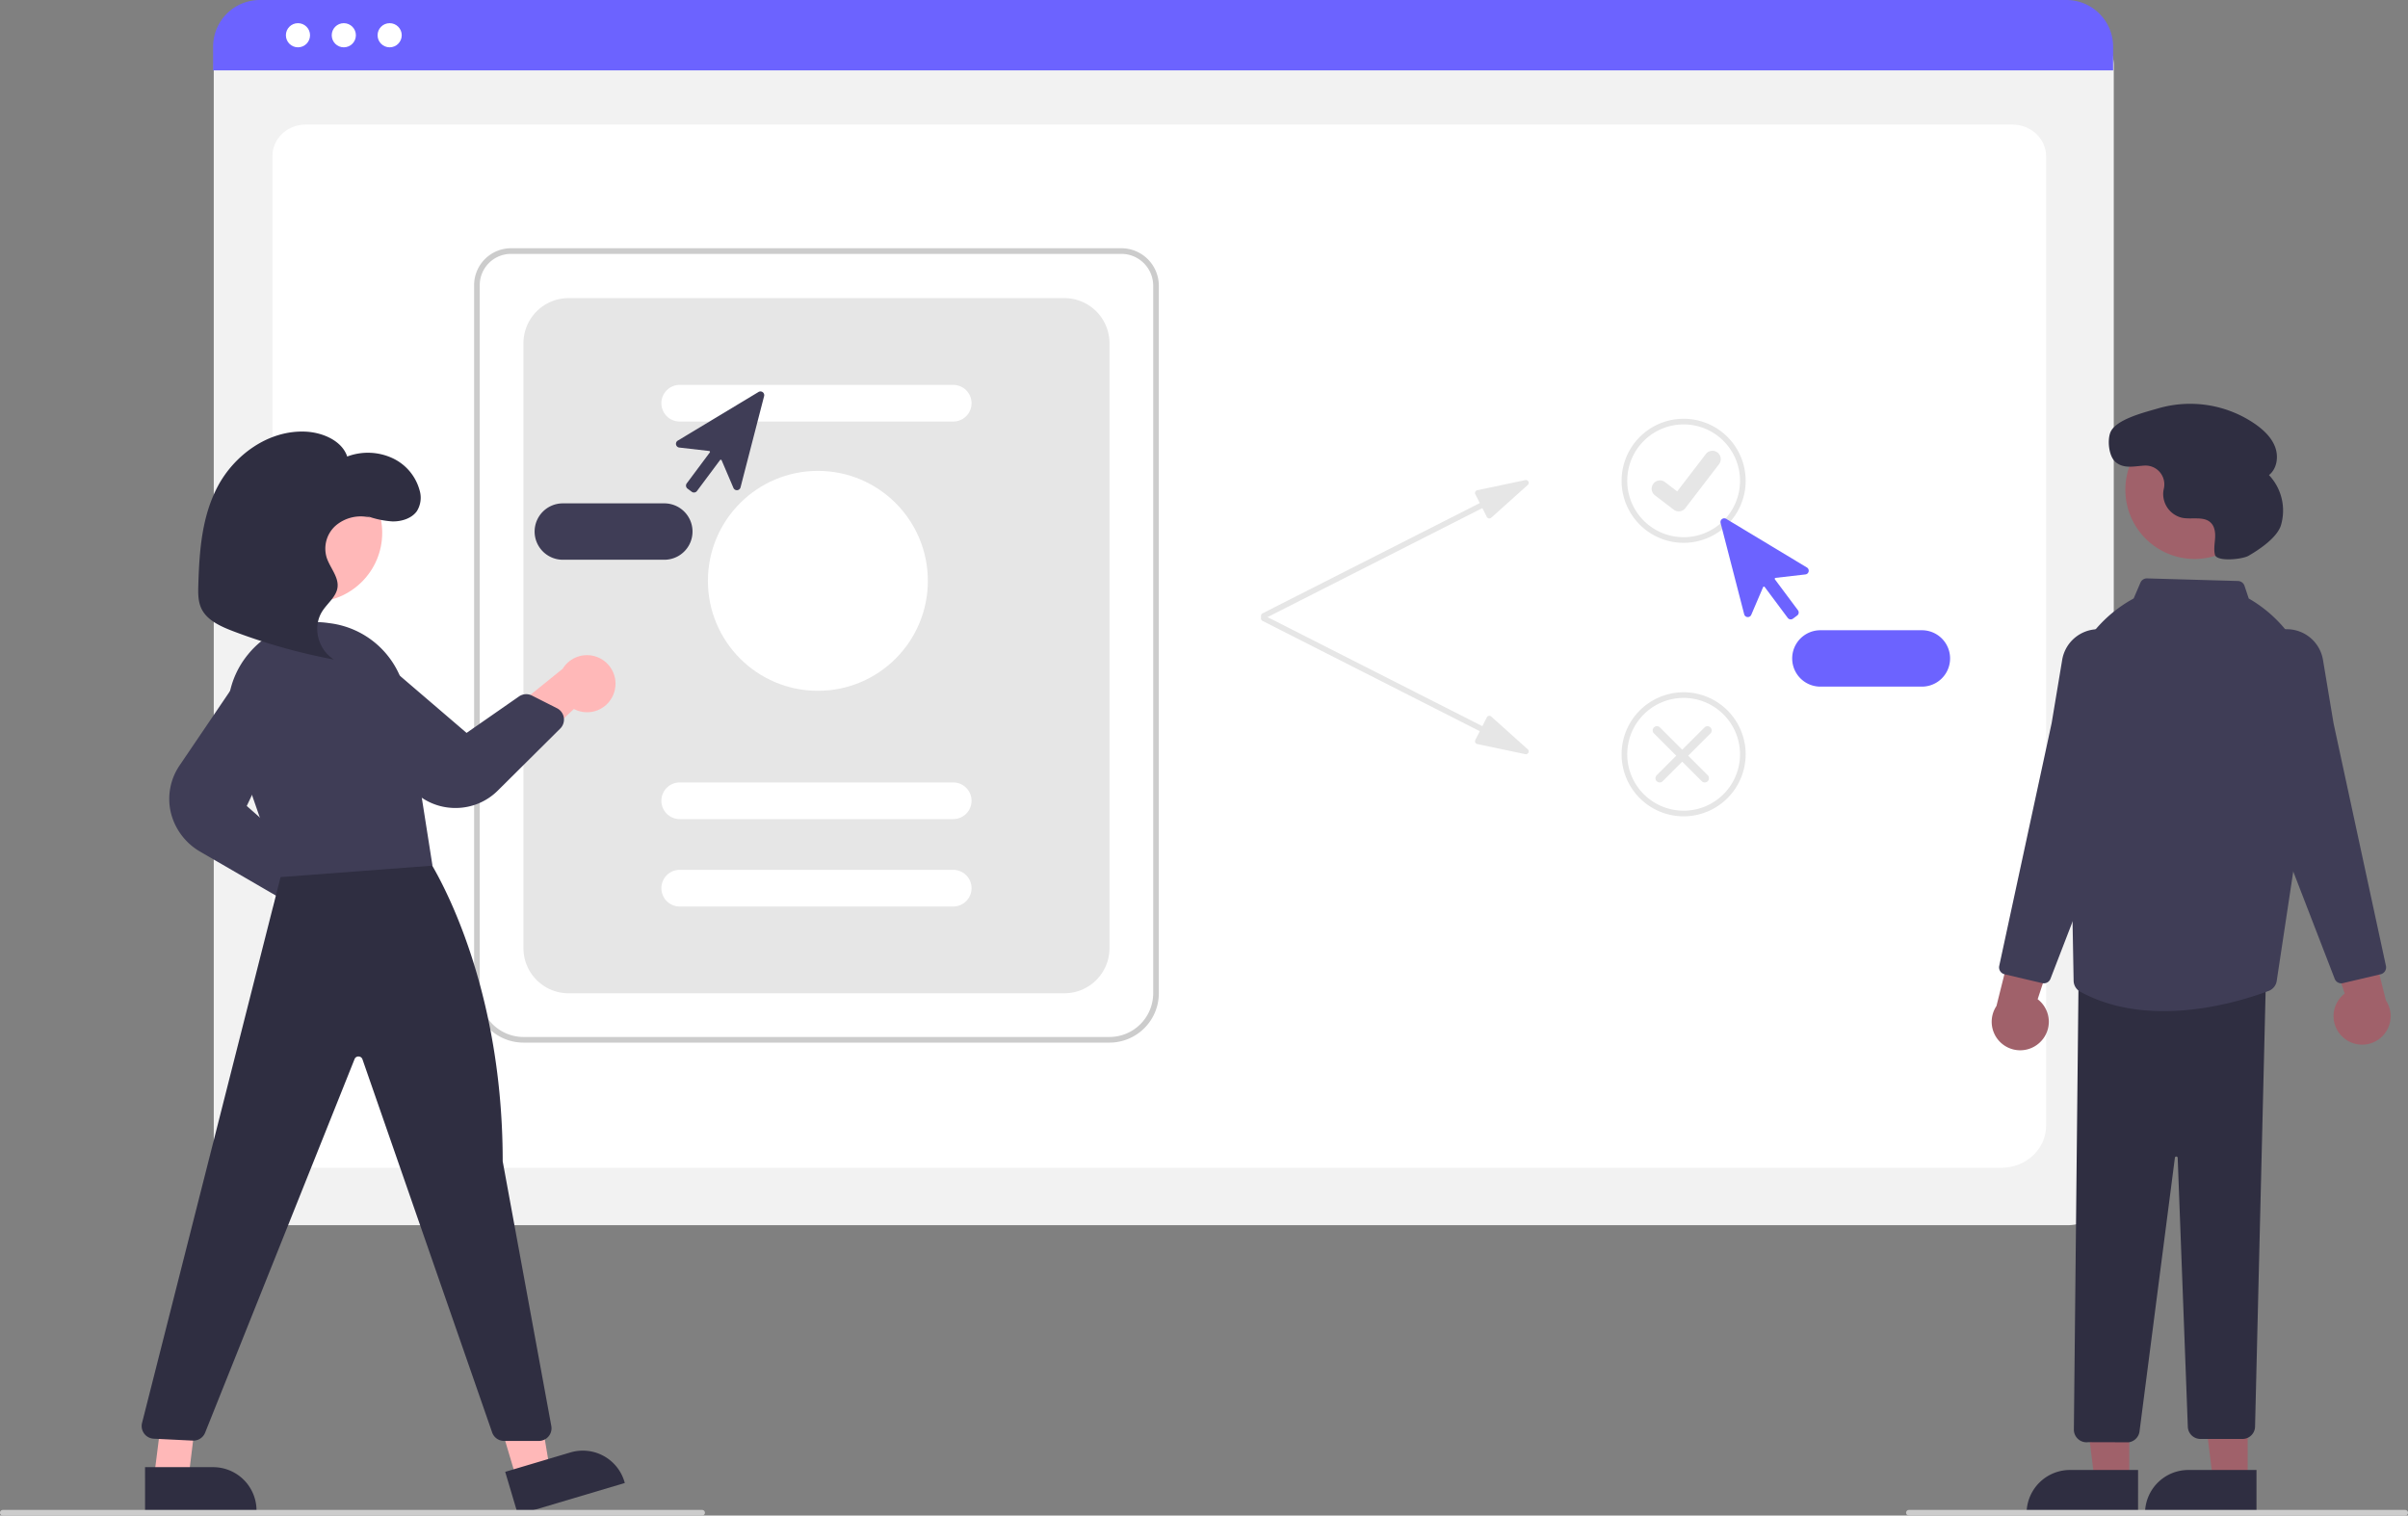 <svg data-name="Layer 1" xmlns="http://www.w3.org/2000/svg" width="854" height="537.526"><rect width="100%" height="100%" fill="#808080" stroke="none"/><path d="M733.15 434.548H92.31a16.519 16.519 0 01-16.5-16.5V22.894A12.102 12.102 0 0187.9 10.806h649.453a12.311 12.311 0 0112.297 12.297v394.945a16.519 16.519 0 01-16.5 16.5z" fill="#f2f2f2"/><path d="M709.772 414.181H112.527c-8.755 0-15.877-6.67-15.877-14.868V55.208c0-6.08 5.278-11.027 11.765-11.027H713.69c6.595 0 11.96 5.028 11.96 11.209v343.923c0 8.198-7.122 14.868-15.877 14.868z" fill="#fff"/><path d="M749.42 24.95H75.58v-8.4A16.574 16.574 0 0192.14 0h640.72a16.574 16.574 0 0116.56 16.55z" fill="#6c63ff"/><circle cx="105.674" cy="12.5" r="4.283" fill="#fff"/><circle cx="121.933" cy="12.5" r="4.283" fill="#fff"/><circle cx="138.192" cy="12.5" r="4.283" fill="#fff"/><path d="M393.482 369.782H185.644a17.52 17.52 0 01-17.5-17.5V101.13a13.103 13.103 0 0113.088-13.089h216.453a13.312 13.312 0 0113.297 13.298v250.944a17.52 17.52 0 01-17.5 17.5zM181.232 90.04a11.1 11.1 0 00-11.088 11.089v251.153a15.517 15.517 0 0015.5 15.5h207.838a15.518 15.518 0 0015.5-15.5V101.338a11.31 11.31 0 00-11.297-11.298z" fill="#ccc"/><path d="M201.644 352.282h175.838a16 16 0 0016-16V121.735a16 16 0 00-16-16H201.644a16 16 0 00-16 16v214.547a16 16 0 0016 16z" fill="#e6e6e6"/><path d="M338.063 149.509h-97a6.5 6.5 0 010-13h97a6.5 6.5 0 110 13zM338.063 290.509h-97a6.5 6.5 0 010-13h97a6.5 6.5 0 110 13zM338.063 321.509h-97a6.5 6.5 0 010-13h97a6.5 6.5 0 110 13z" fill="#fff"/><circle cx="290.063" cy="206.009" r="39" fill="#fff"/><path d="M540.947 170.271l-17.037 3.594a1 1 0 00-.685 1.43l1.587 3.128-77.044 39.107a1 1 0 10.905 1.784l77.045-39.108 1.587 3.128a1 1 0 001.56.292l12.957-11.632a1 1 0 00-.875-1.723z" fill="#e6e6e6"/><path d="M540.947 267.478l-17.037-3.593a1 1 0 01-.685-1.431l1.587-3.128-77.044-39.107a1 1 0 11.905-1.783l77.045 39.107 1.587-3.128a1 1 0 011.56-.291l12.957 11.631a1 1 0 01-.875 1.723zM597.102 192.526a22 22 0 1122-22 22.025 22.025 0 01-22 22zm0-42a20 20 0 1020 20 20.023 20.023 0 00-20-20zM597.102 289.526a22 22 0 1122-22 22.025 22.025 0 01-22 22zm0-42a20 20 0 1020 20 20.023 20.023 0 00-20-20z" fill="#e6e6e6"/><path data-name="Path 395" d="M595.359 181.366a2.93 2.93 0 01-1.763-.586l-.032-.023-6.64-5.08a2.95 2.95 0 113.59-4.683l4.302 3.298 10.163-13.26a2.95 2.95 0 014.135-.545h.001l-.063.088.065-.088a2.953 2.953 0 01.545 4.136l-11.954 15.59a2.951 2.951 0 01-2.347 1.15z" fill="#e6e6e6"/><path d="M587.556 277.071a1.5 1.5 0 010-2.12l16.971-16.971a1.5 1.5 0 012.121 2.12l-16.97 16.971a1.5 1.5 0 01-2.122 0z" fill="#e6e6e6"/><path d="M605.648 277.071a1.5 1.5 0 000-2.12l-16.97-16.971a1.5 1.5 0 00-2.122 2.12l16.971 16.971a1.5 1.5 0 002.121 0z" fill="#e6e6e6"/><path d="M635.09 219.679a1.374 1.374 0 01-.194-.014 1.32 1.32 0 01-.874-.521l-8.175-10.962a.33.33 0 00-.567.067l-4.192 9.806a1.33 1.33 0 01-2.51-.19l-8.364-32.375a1.33 1.33 0 011.974-1.47l28.64 17.254a1.33 1.33 0 01-.534 2.46l-10.592 1.218a.33.33 0 00-.226.524l8.174 10.962a1.332 1.332 0 01-.27 1.86l-1.498 1.117a1.32 1.32 0 01-.792.264zM681.602 243.526h-36a10 10 0 010-20h36a10 10 0 010 20z" fill="#6c63ff"/><path d="M245.323 174.415l-1.497-1.117a1.332 1.332 0 01-.272-1.86l8.175-10.962a.33.33 0 00-.227-.524l-10.591-1.218a1.33 1.33 0 01-.534-2.46l28.64-17.255a1.33 1.33 0 011.974 1.471l-8.365 32.375a1.33 1.33 0 01-2.51.19l-4.191-9.806a.33.33 0 00-.567-.067l-8.175 10.962a1.321 1.321 0 01-.874.52 1.375 1.375 0 01-.194.015 1.32 1.32 0 01-.792-.264zM189.602 188.526a10.011 10.011 0 0110-10h36a10 10 0 010 20h-36a10.011 10.011 0 01-10-10z" fill="#3f3d56"/><path d="M723.351 369.796a10.056 10.056 0 00-.692-15.404l11.18-33.94-17.923 4.86-7.869 31.485a10.11 10.11 0 0015.304 13zM830.854 367.796a10.056 10.056 0 01.692-15.404l-11.18-33.94 17.923 4.86 7.869 31.485a10.11 10.11 0 01-15.304 13z" fill="#a0616a"/><circle cx="778.323" cy="173.688" r="24.561" fill="#a0616a"/><path fill="#a0616a" d="M755.138 525.359h-12.259l-5.833-47.288h18.095l-.003 47.288z"/><path d="M758.265 537.243l-39.53-.001v-.5a15.386 15.386 0 0115.386-15.387l24.145.001z" fill="#2f2e41"/><path fill="#a0616a" d="M797.138 525.359h-12.259l-5.833-47.288h18.095l-.003 47.288z"/><path d="M800.265 537.243l-39.53-.001v-.5a15.386 15.386 0 0115.386-15.387l24.145.001zM754.938 511.537l-14.4-.04a4.438 4.438 0 01-3.46-1.04 4.503 4.503 0 01-1.578-3.32l1.659-159.376 66.456-.664-3.855 158.865a4.474 4.474 0 01-4.499 4.392h-14.85a4.486 4.486 0 01-4.496-4.331l-3.594-95.35a.475.475 0 00-.493-.481.492.492 0 00-.506.466l-12.505 96.754a4.504 4.504 0 01-3.879 4.125z" fill="#2f2e41"/><path d="M767.337 358.618c-9.82 0-20.196-1.754-29.563-6.882a4.539 4.539 0 01-2.362-3.887l-1.31-72.738-1.843-15.565a47.412 47.412 0 0123.598-46.81l.852-.485 2.398-5.597a2.479 2.479 0 012.37-1.513l32.242.92a2.51 2.51 0 012.3 1.71l1.498 4.493a47.194 47.194 0 0123.138 48.179L807.44 347.91a4.497 4.497 0 01-2.84 3.53c-5.848 2.222-20.764 7.177-37.262 7.177z" fill="#3f3d56"/><path d="M830.344 348.755a2.51 2.51 0 01-2.336-1.599l-16.372-42.374-13.389-66.016a13.01 13.01 0 015.325-13.274 13.019 13.019 0 0120.277 8.547l3.747 22.48 18.58 86.058a2.51 2.51 0 01-1.87 2.96l-13.393 3.152a2.462 2.462 0 01-.569.066zM724.86 348.755a2.466 2.466 0 01-.568-.066l-13.393-3.152a2.51 2.51 0 01-1.871-2.96l18.586-86.08 3.742-22.458a13.019 13.019 0 0120.277-8.547 13.01 13.01 0 015.325 13.274L743.592 304.7l-16.395 42.456a2.511 2.511 0 01-2.337 1.598z" fill="#3f3d56"/><path d="M797.44 197.119c-2.274 1.308-11.263 2.176-11.903-.368l-.014-.056c-.445-1.864-.075-3.81.053-5.723s-.06-4.014-1.362-5.42c-2.428-2.62-6.748-1.231-10.258-1.894a8.664 8.664 0 01-6.74-9.253c.05-.398.128-.795.216-1.193a6.673 6.673 0 00-6.927-8.081c-3.548.202-7.378 1.277-10.313-1.35-2.27-2.033-2.824-7.323-1.827-10.202 1.676-4.838 12.414-7.371 17.102-8.764a40.62 40.62 0 0134.43 5.65c2.961 2.087 5.727 4.71 6.989 8.106s.653 7.68-2.193 9.922a18.332 18.332 0 014.246 17.806c-1.405 4.53-8.114 8.872-11.5 10.82z" fill="#2f2e41"/><path d="M113.569 333.11a10.056 10.056 0 01-8.667-12.754l-29.274-20.494 17.265-6.836 25.152 20.509a10.11 10.11 0 01-4.476 19.574z" fill="#ffb8b8"/><path d="M97.671 317.531l-26.51-15.376a22.056 22.056 0 01-10.638-14.237 21.14 21.14 0 013.197-16.487l21.946-32.37a10.97 10.97 0 0118.979 10.88l-17.137 35.905 17.36 15.287a4.506 4.506 0 011.425 4.325l-1.965 9.127a4.453 4.453 0 01-2.578 3.168 4.456 4.456 0 01-4.079-.222z" fill="#3f3d56"/><path d="M217.795 245.6a10.056 10.056 0 01-14.263 5.858l-26.077 24.434-3.14-18.302 25.245-20.397a10.11 10.11 0 0118.235 8.407z" fill="#ffb8b8"/><circle cx="110.992" cy="188.964" r="24.561" fill="#ffb8b8"/><path fill="#ffb8b8" d="M183.308 524.961l11.751-3.496-7.894-46.988-17.343 5.16 13.486 45.324z"/><path d="M179.17 522.016l23.14-6.885h.002a15.386 15.386 0 0119.135 10.36l.142.479-37.889 11.273z" fill="#2f2e41"/><path fill="#ffb8b8" d="M54.57 524.359h12.259l5.833-47.288H60.568l-5.998 47.288z"/><path d="M51.442 520.356h24.145a15.386 15.386 0 0115.387 15.386v.5l-39.53.001zM174.537 508.036L128.55 375.709a1.47 1.47 0 00-1.382-1.007 1.433 1.433 0 00-1.427.942l-52.99 132.468a4.479 4.479 0 01-4.396 2.823l-13.83-.67a4.5 4.5 0 01-4.144-5.602l50.123-197.544 50.287-4.104.329.474c.271.393 27.178 40.003 27.161 108.39l17.241 93.866a4.5 4.5 0 01-4.426 5.313h-12.31a4.504 4.504 0 01-4.25-3.022z" fill="#2f2e41"/><path d="M82.58 262.312a31.29 31.29 0 015.355-30.169 30.9 30.9 0 0128.086-11.24q.625.084 1.243.17a31.273 31.273 0 0126.721 26.214l9.392 59.73-53.54 4.04-.385.029z" fill="#3f3d56"/><path d="M160.71 286.549a21.137 21.137 0 01-15.342-7.389l-25.327-29.36a11.322 11.322 0 01-2.865-8.03 10.859 10.859 0 014.1-7.954 10.983 10.983 0 0113.99.237l30.205 25.885 18.582-12.926a4.496 4.496 0 014.602-.32l8.894 4.501a4.5 4.5 0 011.138 7.208l-22.113 21.962a21.174 21.174 0 01-15.011 6.201q-.425 0-.853-.015z" fill="#3f3d56"/><path d="M129.668 182.83a32.002 32.002 0 009.555 2.102c3.293.042 6.793-1.1 8.595-3.607a8.986 8.986 0 00.989-7.439 17.67 17.67 0 00-9.753-11.457 20.76 20.76 0 00-15.917-.513c-1.848-5.617-8.808-8.675-15.25-8.847-13.16-.354-24.927 8.62-30.645 19.41s-6.553 23.122-6.908 35.096c-.087 2.92-.123 5.965 1.26 8.602 2.06 3.925 6.74 6.04 11.153 7.716a209.368 209.368 0 0035.667 10.026c-5.84-3.733-7.692-11.767-3.993-17.32 1.81-2.716 4.781-4.978 5.262-8.125.576-3.773-2.643-7.072-3.833-10.724a10.898 10.898 0 013.109-11.25 13.666 13.666 0 0112.337-2.926" fill="#2f2e41"/><path d="M249 537.526H1a1 1 0 010-2h248a1 1 0 010 2zM853 537.526H677a1 1 0 010-2h176a1 1 0 010 2z" fill="#ccc"/></svg>